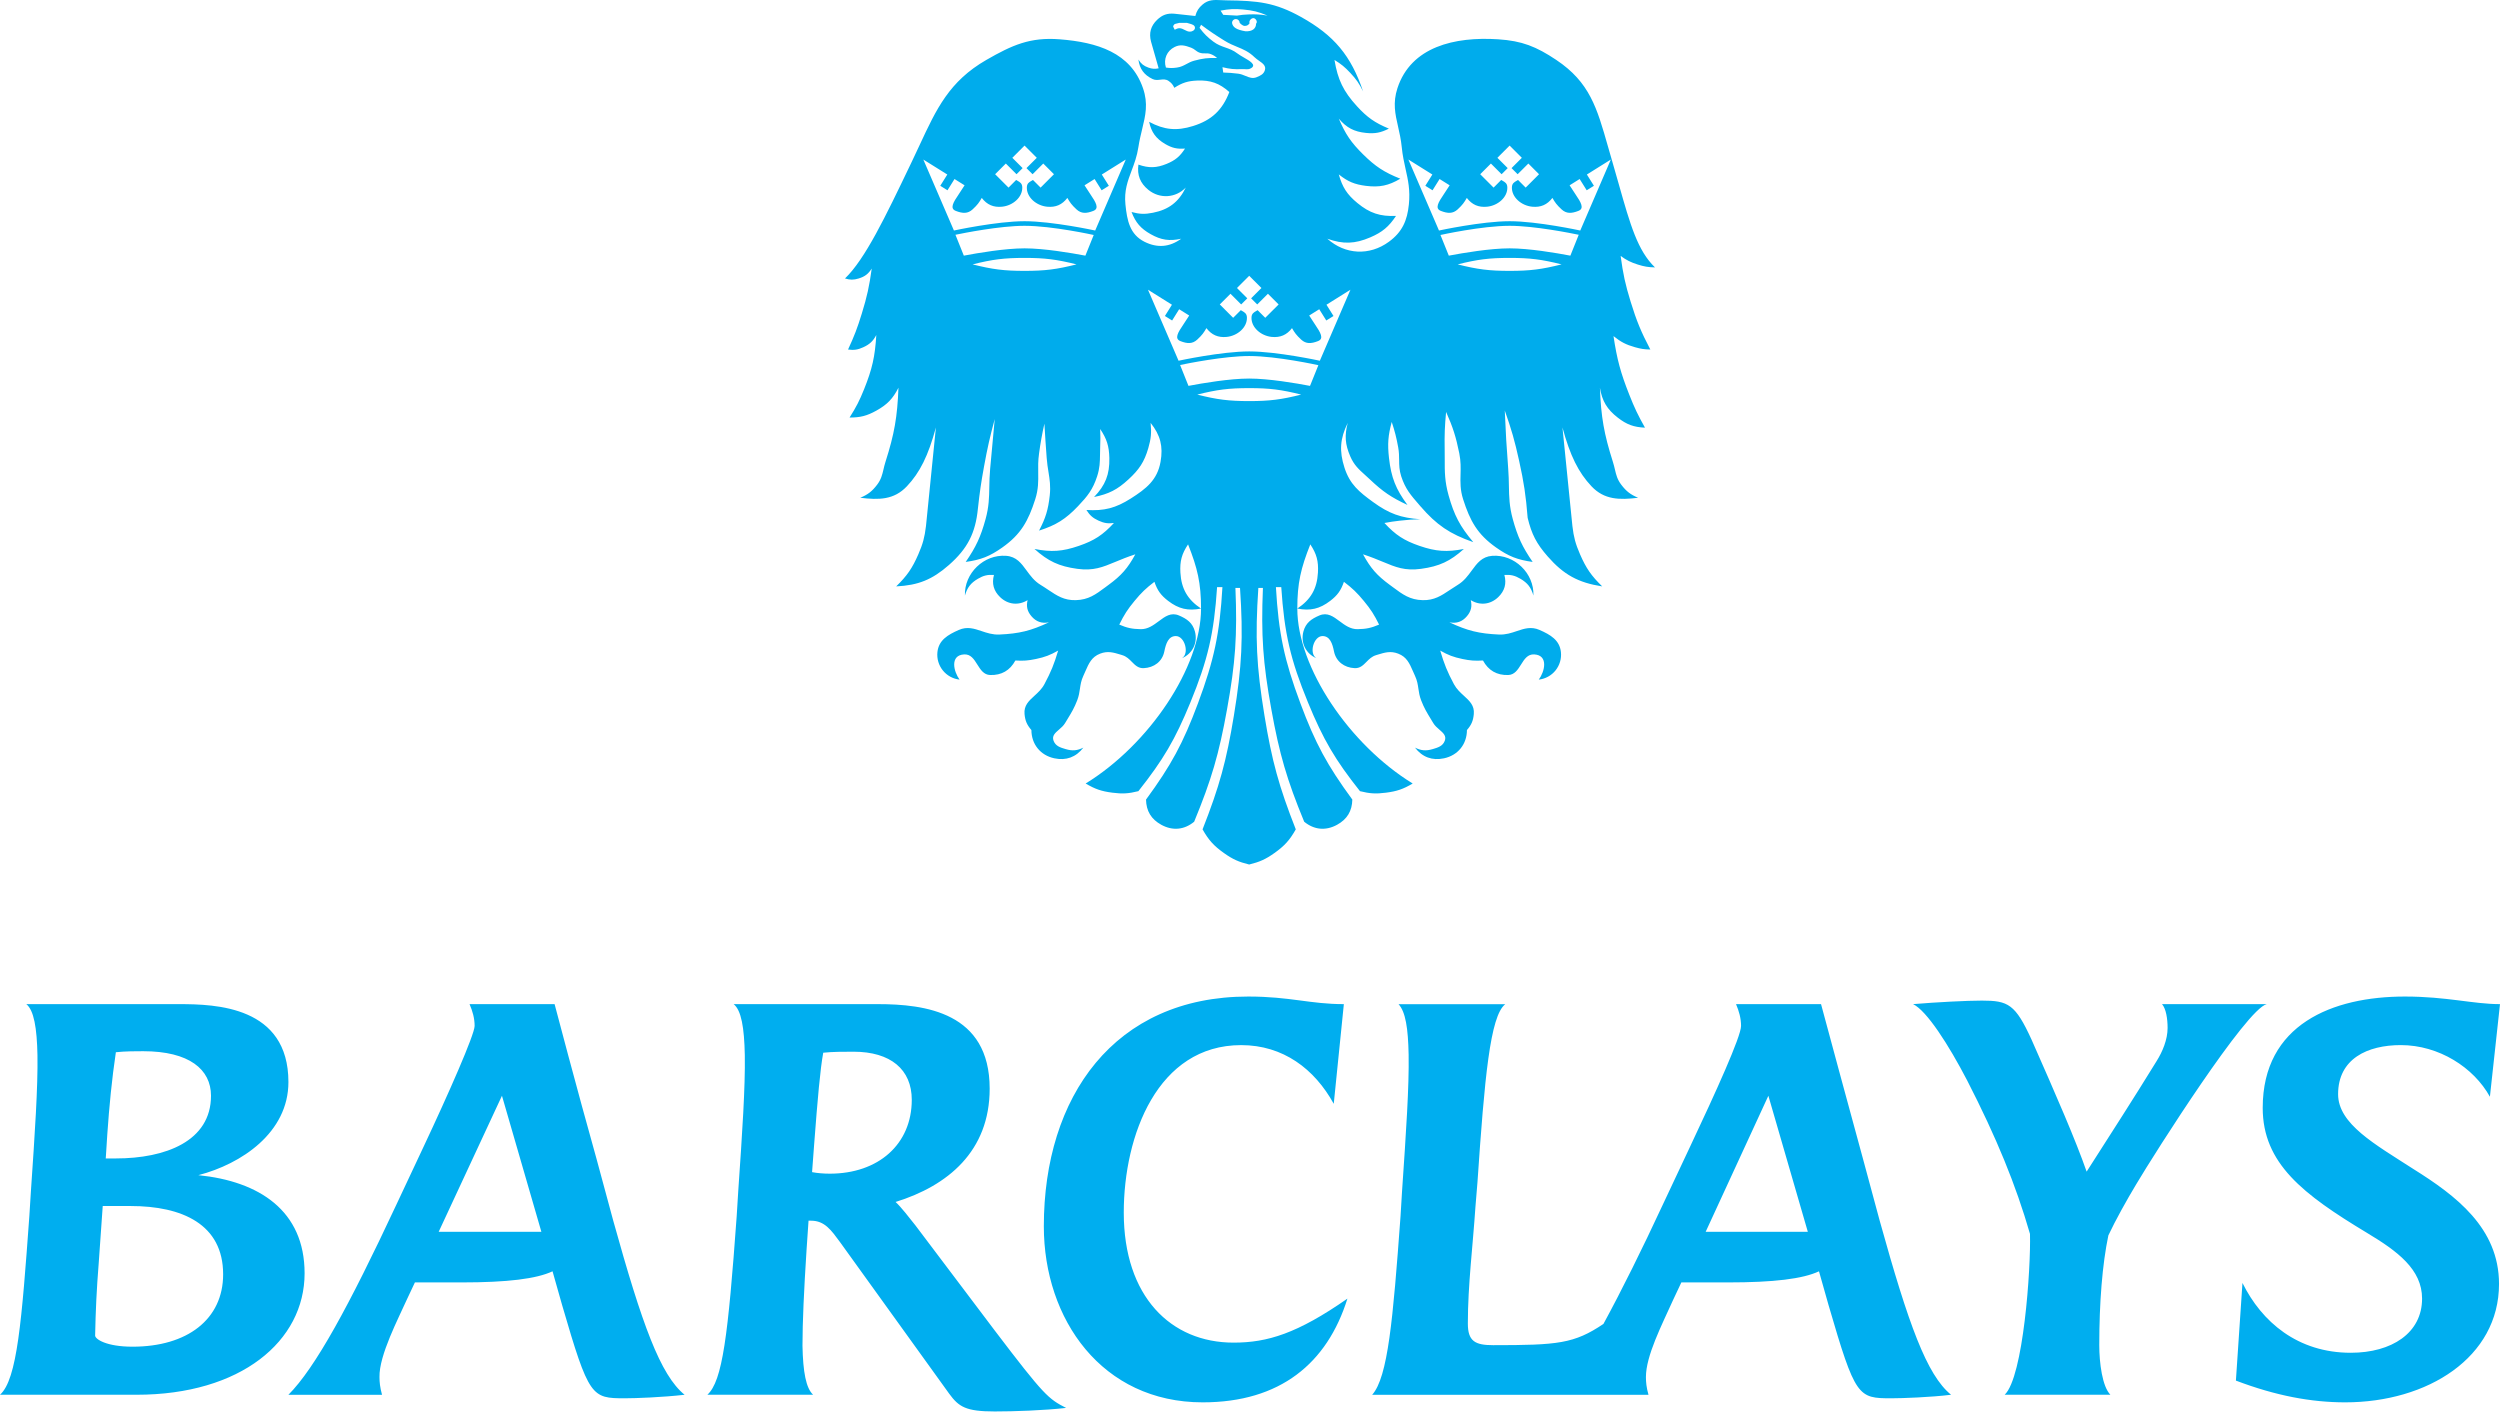 <svg width="130" height="74" viewBox="0 0 130 74" fill="none" xmlns="http://www.w3.org/2000/svg">
<path d="M129.475 57.031C128.632 55.503 126.816 54.345 124.843 54.345C123.107 54.345 121.581 55.056 121.581 56.898C121.581 58.45 123.502 59.503 125.503 60.793C127.685 62.161 129.949 63.844 129.949 66.766C129.949 70.581 126.239 72.922 121.95 72.922C120.187 72.922 118.346 72.581 116.267 71.791L116.608 66.713C117.609 68.74 119.478 70.344 122.239 70.344C124.37 70.344 125.948 69.318 125.948 67.528C125.948 66.002 124.658 65.055 123.081 64.108C119.765 62.109 117.661 60.503 117.661 57.609C117.661 53.267 121.292 51.82 125.054 51.82C127.237 51.82 128.607 52.215 130 52.215L129.475 57.031ZM111.084 61.581C110.608 62.371 110.006 63.449 109.635 64.24C109.32 65.739 109.162 67.74 109.162 69.949C109.162 70.87 109.32 72.106 109.741 72.527H104.243C105.215 71.607 105.611 65.951 105.559 64.161C104.822 61.609 103.82 59.162 102.295 56.188C101.324 54.321 100.191 52.556 99.48 52.215C100.716 52.111 102.295 52.031 103.059 52.031C104.426 52.031 104.796 52.215 105.639 54.058C106.952 57.031 107.925 59.266 108.505 60.925C109.9 58.74 110.873 57.241 112.136 55.189C112.452 54.689 112.715 54.058 112.715 53.452C112.715 52.977 112.635 52.452 112.425 52.215H117.872C116.82 52.452 112.083 59.899 111.084 61.581ZM91.955 56.979L88.694 64.055H94.007L91.955 56.979ZM98.349 72.711C96.612 72.711 96.481 72.659 95.086 67.871L94.587 66.108C93.746 66.502 92.244 66.686 89.851 66.686H87.43L87.009 67.581C86.404 68.924 85.588 70.5 85.588 71.608C85.588 71.871 85.615 72.159 85.721 72.528H71.354C72.171 71.608 72.434 68.635 72.828 63.239L72.906 61.951C73.117 58.872 73.277 56.504 73.249 54.848C73.223 53.48 73.091 52.611 72.723 52.217H78.275C77.485 52.822 77.195 56.084 76.828 61.479L76.722 62.767C76.59 64.767 76.328 66.819 76.328 68.819C76.328 69.739 76.696 69.949 77.644 69.949C81.011 69.949 81.854 69.871 83.379 68.844C84.325 67.108 85.406 64.923 86.457 62.661L87.88 59.635C89.221 56.794 90.535 53.898 90.535 53.347C90.535 52.951 90.43 52.584 90.274 52.215H94.694C94.694 52.215 96.482 58.846 96.877 60.266L97.744 63.476C99.243 68.871 100.192 71.501 101.455 72.527C100.401 72.659 98.902 72.711 98.349 72.711V72.711ZM62.541 72.922C57.305 72.922 54.279 68.608 54.279 63.767C54.279 57.031 57.935 51.82 64.908 51.82C67.092 51.82 68.119 52.215 69.88 52.215L69.355 57.398C68.355 55.583 66.723 54.346 64.54 54.346C60.199 54.346 58.436 59.031 58.436 63.056C58.436 67.423 60.884 69.817 64.145 69.817C65.908 69.817 67.46 69.343 70.066 67.528C69.013 70.897 66.566 72.922 62.541 72.922V72.922ZM44.387 54.689C43.887 54.689 43.28 54.689 42.808 54.741C42.65 55.609 42.518 57.109 42.334 59.529L42.228 60.951C42.493 61.004 42.834 61.031 43.15 61.031C45.675 61.031 47.412 59.503 47.412 57.19C47.412 55.609 46.307 54.689 44.387 54.689ZM51.726 73.396C50.227 73.396 49.858 73.158 49.359 72.474L43.675 64.581C43.228 63.976 42.886 63.476 42.176 63.476H42.044L41.94 65.002C41.807 67.081 41.729 68.74 41.729 69.976C41.755 71.344 41.913 72.185 42.282 72.527H36.783C37.571 71.817 37.86 69.448 38.308 63.239L38.388 61.95C38.598 58.898 38.757 56.53 38.73 54.873C38.702 53.426 38.546 52.531 38.15 52.215H45.648C48.095 52.215 51.463 52.637 51.463 56.609C51.463 59.871 49.279 61.661 46.57 62.502C46.833 62.739 47.306 63.344 47.596 63.713L51.726 69.186C54.305 72.581 54.515 72.738 55.437 73.212C54.279 73.343 52.727 73.396 51.726 73.396ZM26.102 56.979L22.811 64.055H28.152L26.102 56.979ZM32.493 72.711C30.758 72.711 30.626 72.659 29.232 67.871L28.732 66.108C27.889 66.502 26.389 66.686 23.995 66.686H21.575L21.154 67.581C20.733 68.529 19.706 70.477 19.733 71.608C19.733 71.871 19.759 72.134 19.865 72.528H14.998C16.392 71.134 18.155 67.898 20.602 62.662L22.023 59.636C23.311 56.9 24.68 53.795 24.68 53.348C24.68 52.952 24.576 52.585 24.417 52.216H28.839C28.839 52.216 29.994 56.61 31.021 60.267L31.889 63.477C33.389 68.872 34.336 71.502 35.599 72.528C34.468 72.659 33.047 72.711 32.493 72.711ZM7.445 54.663C7.05 54.663 6.525 54.663 6.025 54.716C5.814 56.136 5.682 57.504 5.578 59.004C5.578 59.004 5.498 60.292 5.498 60.239H6.025C8.603 60.239 10.972 59.345 10.972 56.979C10.972 55.609 9.84 54.663 7.445 54.663ZM6.789 62.713H5.342L5.131 65.713C5.026 67.029 4.973 68.133 4.947 69.449C4.947 69.634 5.525 70.028 6.893 70.028C9.734 70.028 11.603 68.608 11.603 66.265C11.603 63.66 9.471 62.713 6.789 62.713ZM7.104 72.527H0C0.895 71.737 1.132 68.659 1.526 63.239L1.605 61.976C1.816 58.898 1.974 56.53 1.948 54.873C1.921 53.452 1.763 52.531 1.368 52.215H9.314C11.208 52.215 14.998 52.321 14.998 56.267C14.998 58.898 12.55 60.529 10.314 61.109C13.471 61.425 15.839 62.95 15.839 66.213C15.838 69.738 12.524 72.527 7.104 72.527Z" fill="#00AEEF"/>
<path fill-rule="evenodd" clip-rule="evenodd" d="M60.588 7.487C60.11 7.206 59.871 6.877 59.754 6.335C60.542 6.758 61.184 6.819 62.038 6.553C63.002 6.253 63.564 5.726 63.926 4.785C63.409 4.326 62.947 4.161 62.257 4.189C61.77 4.208 61.474 4.302 61.065 4.566C60.989 4.401 60.916 4.313 60.767 4.209C60.625 4.11 60.483 4.127 60.337 4.144C60.206 4.16 60.072 4.176 59.932 4.109C59.492 3.899 59.26 3.581 59.197 3.096C59.334 3.316 59.47 3.426 59.714 3.514C59.912 3.584 60.045 3.594 60.25 3.553L59.853 2.162C59.736 1.719 59.84 1.347 60.171 1.03C60.438 0.774 60.696 0.682 61.063 0.713L62.156 0.832C62.23 0.567 62.325 0.416 62.533 0.236C62.834 -0.024 63.138 -0.009 63.504 0.008C63.587 0.012 63.674 0.016 63.765 0.018C65.414 0.037 66.3 0.128 67.659 0.885C69.374 1.841 70.252 2.894 70.882 4.754C70.679 4.342 70.526 4.121 70.212 3.787C69.93 3.486 69.745 3.334 69.393 3.117C69.563 4.145 69.857 4.751 70.559 5.521C71.094 6.106 71.49 6.384 72.221 6.688C71.8 6.903 71.5 6.96 71.03 6.912C70.411 6.849 70.02 6.643 69.617 6.168C69.961 6.975 70.257 7.412 70.882 8.028C71.523 8.661 71.979 8.959 72.816 9.293C72.204 9.655 71.736 9.752 71.03 9.665C70.437 9.591 70.084 9.443 69.617 9.069C69.802 9.736 70.049 10.117 70.584 10.557C71.221 11.082 71.768 11.265 72.593 11.227C72.216 11.793 71.878 12.075 71.254 12.343C70.453 12.687 69.842 12.706 69.021 12.414C69.952 13.247 71.212 13.31 72.221 12.573C72.916 12.065 73.177 11.474 73.262 10.626C73.336 9.887 73.22 9.367 73.093 8.801C73.016 8.454 72.934 8.089 72.89 7.646C72.851 7.253 72.773 6.91 72.7 6.586C72.55 5.928 72.418 5.348 72.667 4.586C73.372 2.43 75.635 1.897 77.9 2.043C79.149 2.124 79.885 2.421 80.926 3.116C82.665 4.278 83.043 5.609 83.615 7.621L83.615 7.622L83.615 7.623L83.616 7.625L83.617 7.626L83.617 7.627C83.683 7.862 83.753 8.107 83.828 8.361C83.957 8.803 84.075 9.217 84.185 9.607C84.772 11.679 85.157 13.036 86.059 13.905C85.707 13.897 85.503 13.863 85.166 13.757C84.796 13.639 84.591 13.536 84.274 13.31C84.399 14.252 84.515 14.783 84.794 15.691C85.103 16.692 85.331 17.247 85.817 18.175C85.504 18.169 85.323 18.142 85.022 18.056C84.549 17.922 84.285 17.785 83.902 17.477C84.085 18.692 84.269 19.377 84.721 20.52C84.993 21.21 85.175 21.592 85.539 22.239C84.952 22.212 84.589 22.078 84.125 21.718C83.567 21.285 83.312 20.859 83.195 20.162C83.254 21.687 83.408 22.562 83.87 24.016C83.915 24.159 83.946 24.288 83.975 24.41L83.975 24.41L83.975 24.41C84.041 24.691 84.098 24.933 84.308 25.208C84.569 25.55 84.784 25.717 85.182 25.884C84.215 26.002 83.426 25.995 82.758 25.288C82.082 24.572 81.645 23.698 81.248 22.228L81.765 27.354C81.835 27.943 81.926 28.279 82.162 28.824C82.477 29.549 82.748 29.941 83.315 30.493C82.068 30.3 81.311 29.884 80.48 28.935C79.899 28.271 79.645 27.784 79.438 26.927C79.344 25.756 79.245 25.096 78.992 23.95C78.765 22.919 78.6 22.342 78.248 21.346C78.288 22.356 78.347 23.366 78.427 24.374C78.452 24.708 78.458 24.997 78.463 25.271V25.271V25.271V25.271V25.271V25.271V25.271V25.271V25.271C78.473 25.835 78.482 26.329 78.665 26.996C78.92 27.919 79.158 28.432 79.698 29.221C78.906 29.111 78.444 28.928 77.791 28.466C76.826 27.784 76.443 27.089 76.083 25.963C75.927 25.476 75.937 25.081 75.948 24.672C75.957 24.337 75.967 23.992 75.884 23.579C75.71 22.713 75.555 22.228 75.197 21.42C75.127 22.172 75.11 22.6 75.123 23.355C75.126 23.544 75.126 23.718 75.126 23.883V23.883C75.125 24.537 75.124 25.039 75.328 25.764C75.616 26.796 75.921 27.373 76.611 28.192C75.385 27.763 74.707 27.303 73.858 26.321L73.789 26.241C73.358 25.745 73.076 25.42 72.864 24.771C72.76 24.45 72.757 24.193 72.755 23.924V23.924C72.753 23.721 72.751 23.511 72.706 23.261C72.61 22.739 72.536 22.446 72.37 21.941C72.179 22.65 72.146 23.089 72.228 23.818C72.343 24.833 72.58 25.435 73.188 26.257C72.353 25.869 71.903 25.564 71.235 24.93C71.146 24.846 71.062 24.77 70.982 24.698C70.659 24.408 70.407 24.181 70.212 23.727C69.944 23.103 69.91 22.647 70.083 21.99C69.68 22.809 69.634 23.455 69.914 24.323C70.193 25.185 70.669 25.575 71.403 26.108C72.227 26.707 72.841 26.931 73.858 27.001C73.499 27.007 73.141 27.032 72.784 27.076C72.473 27.112 72.298 27.138 71.99 27.195C72.567 27.82 73.012 28.11 73.818 28.387C74.669 28.679 75.238 28.718 76.122 28.546C75.411 29.185 74.844 29.449 73.897 29.579C73.058 29.694 72.578 29.494 71.906 29.214C71.614 29.093 71.286 28.956 70.877 28.824C71.271 29.547 71.603 29.927 72.268 30.413C72.327 30.456 72.384 30.499 72.44 30.54C72.94 30.912 73.315 31.191 73.976 31.208C74.581 31.223 74.949 30.976 75.397 30.676C75.524 30.591 75.657 30.502 75.804 30.413C76.129 30.217 76.335 29.935 76.531 29.667C76.806 29.291 77.06 28.944 77.592 28.903C78.75 28.816 79.781 29.808 79.738 30.97C79.621 30.555 79.434 30.313 79.062 30.096C78.773 29.927 78.561 29.876 78.228 29.896C78.349 30.346 78.245 30.725 77.91 31.049C77.506 31.439 76.959 31.5 76.48 31.208C76.557 31.533 76.497 31.787 76.281 32.042C76.037 32.33 75.737 32.435 75.367 32.36C76.306 32.801 76.913 32.95 77.95 32.996C78.299 33.011 78.594 32.912 78.876 32.816C79.26 32.687 79.619 32.566 80.056 32.757C80.628 33.008 81.103 33.288 81.168 33.909C81.204 34.252 81.103 34.594 80.887 34.863C80.671 35.131 80.358 35.302 80.016 35.34C80.327 34.923 80.533 34.069 79.778 34.029C79.435 34.011 79.265 34.282 79.094 34.556C78.927 34.822 78.758 35.091 78.426 35.101C77.837 35.119 77.396 34.865 77.115 34.346C76.697 34.371 76.453 34.353 76.043 34.267C75.572 34.167 75.308 34.067 74.891 33.83C75.099 34.536 75.259 34.928 75.605 35.578C75.74 35.83 75.938 36.012 76.126 36.183C76.416 36.448 76.679 36.688 76.638 37.128C76.606 37.48 76.514 37.695 76.281 37.962C76.279 38.7 75.811 39.278 75.089 39.432C74.475 39.563 73.962 39.374 73.579 38.876C73.899 39.035 74.15 39.057 74.493 38.955L74.499 38.954C74.785 38.869 75.024 38.798 75.129 38.519C75.224 38.266 75.047 38.113 74.849 37.942C74.734 37.843 74.613 37.738 74.533 37.605C74.483 37.521 74.436 37.444 74.392 37.372C74.197 37.052 74.051 36.813 73.897 36.412C73.812 36.19 73.784 36 73.757 35.813C73.726 35.598 73.695 35.388 73.579 35.141C73.541 35.059 73.507 34.98 73.473 34.903L73.473 34.903C73.295 34.496 73.148 34.159 72.705 33.989C72.31 33.838 72.021 33.926 71.631 34.045L71.553 34.069C71.336 34.134 71.193 34.279 71.055 34.419C70.883 34.593 70.721 34.757 70.44 34.744C69.901 34.718 69.473 34.398 69.367 33.87C69.288 33.472 69.159 33.075 68.771 33.075C68.306 33.075 68.054 33.988 68.454 34.227C67.899 33.99 67.622 33.419 67.778 32.837C67.897 32.392 68.188 32.181 68.613 32.002C69.025 31.829 69.332 32.059 69.659 32.303C69.934 32.508 70.223 32.724 70.599 32.717C71.043 32.709 71.304 32.654 71.712 32.479C71.46 31.966 71.281 31.688 70.917 31.247C70.561 30.816 70.329 30.593 69.884 30.254C69.729 30.705 69.548 30.957 69.169 31.247C68.626 31.663 68.131 31.779 67.46 31.645C68.16 31.18 68.485 30.616 68.533 29.777C68.567 29.184 68.465 28.802 68.136 28.307C67.645 29.541 67.46 30.317 67.46 31.645C67.46 34.704 70.162 38.717 73.46 40.743C72.966 41.035 72.638 41.147 72.07 41.22C71.546 41.288 71.231 41.269 70.719 41.141C69.424 39.508 68.809 38.459 68.017 36.532C67.104 34.31 66.784 32.928 66.626 30.532H66.348C66.487 32.934 66.778 34.316 67.62 36.571C68.395 38.65 69.01 39.788 70.321 41.578C70.309 42.175 70.051 42.601 69.527 42.889C68.94 43.211 68.335 43.155 67.818 42.73C66.915 40.535 66.532 39.225 66.11 36.889C65.67 34.459 65.572 33.039 65.672 30.572H65.434C65.261 33.156 65.333 34.65 65.752 37.207C66.139 39.57 66.505 40.899 67.381 43.127C67.062 43.691 66.796 43.984 66.268 44.359C65.81 44.684 65.502 44.821 64.957 44.955C64.412 44.822 64.104 44.684 63.646 44.359C63.118 43.984 62.852 43.691 62.533 43.127C63.41 40.899 63.775 39.57 64.163 37.207C64.582 34.65 64.653 33.157 64.481 30.572H64.242C64.343 33.039 64.245 34.459 63.805 36.889C63.383 39.225 62.999 40.535 62.096 42.73C61.579 43.155 60.975 43.211 60.388 42.889C59.864 42.601 59.605 42.175 59.593 41.578C60.905 39.788 61.519 38.65 62.295 36.571C63.136 34.316 63.427 32.934 63.566 30.532H63.288C63.13 32.928 62.81 34.31 61.898 36.532C61.106 38.459 60.49 39.508 59.196 41.141C58.684 41.269 58.368 41.288 57.845 41.22C57.276 41.147 56.948 41.035 56.454 40.743C59.752 38.717 62.454 34.704 62.454 31.645C62.454 30.317 62.269 29.541 61.779 28.307C61.45 28.802 61.347 29.184 61.381 29.777C61.429 30.616 61.754 31.18 62.454 31.645C61.783 31.779 61.288 31.664 60.745 31.247C60.366 30.956 60.185 30.705 60.03 30.254C59.585 30.593 59.353 30.816 58.997 31.247C58.633 31.688 58.454 31.966 58.202 32.479C58.61 32.654 58.871 32.709 59.315 32.717C59.691 32.724 59.98 32.508 60.256 32.303C60.582 32.059 60.889 31.829 61.301 32.002C61.726 32.181 62.017 32.392 62.136 32.837C62.292 33.419 62.015 33.99 61.461 34.227C61.861 33.988 61.609 33.075 61.143 33.075C60.755 33.075 60.626 33.472 60.546 33.87C60.441 34.399 60.013 34.718 59.474 34.744C59.193 34.757 59.031 34.593 58.859 34.419C58.721 34.279 58.578 34.134 58.361 34.069L58.282 34.044C57.892 33.926 57.603 33.838 57.209 33.989C56.766 34.159 56.619 34.496 56.441 34.903L56.441 34.903C56.408 34.98 56.373 35.059 56.335 35.141C56.219 35.388 56.189 35.598 56.157 35.812C56.13 35.999 56.102 36.19 56.017 36.412C55.863 36.813 55.718 37.052 55.523 37.371C55.478 37.444 55.431 37.521 55.381 37.605C55.301 37.738 55.18 37.843 55.065 37.942C54.867 38.113 54.69 38.266 54.785 38.519C54.891 38.798 55.13 38.869 55.416 38.954L55.421 38.955C55.764 39.057 56.015 39.035 56.335 38.876C55.953 39.374 55.439 39.563 54.825 39.432C54.103 39.278 53.635 38.7 53.633 37.962C53.401 37.695 53.308 37.48 53.276 37.128C53.235 36.689 53.498 36.448 53.788 36.183C53.976 36.012 54.175 35.83 54.309 35.578C54.655 34.928 54.815 34.536 55.024 33.83C54.606 34.067 54.342 34.167 53.872 34.267C53.461 34.353 53.218 34.372 52.799 34.346C52.518 34.866 52.078 35.119 51.488 35.101C51.156 35.091 50.988 34.822 50.821 34.556C50.649 34.282 50.48 34.011 50.137 34.029C49.382 34.069 49.588 34.923 49.898 35.34C49.556 35.302 49.243 35.131 49.027 34.862C48.811 34.594 48.71 34.252 48.746 33.909C48.812 33.288 49.287 33.008 49.859 32.757C50.295 32.566 50.654 32.687 51.039 32.816C51.32 32.911 51.615 33.011 51.965 32.996C53.001 32.95 53.608 32.801 54.547 32.36C54.177 32.435 53.877 32.33 53.633 32.042C53.417 31.787 53.357 31.533 53.435 31.208C52.956 31.5 52.407 31.439 52.004 31.049C51.669 30.725 51.565 30.347 51.686 29.896C51.352 29.876 51.141 29.927 50.852 30.096C50.48 30.313 50.293 30.555 50.176 30.97C50.133 29.808 51.164 28.816 52.322 28.903C52.854 28.943 53.108 29.291 53.383 29.667L53.383 29.667C53.579 29.934 53.785 30.217 54.11 30.413C54.257 30.502 54.39 30.591 54.517 30.677C54.965 30.977 55.333 31.223 55.938 31.208C56.599 31.191 56.973 30.913 57.474 30.541L57.474 30.541C57.529 30.499 57.587 30.456 57.646 30.413C58.311 29.927 58.644 29.547 59.037 28.824C58.628 28.956 58.3 29.093 58.008 29.214C57.337 29.494 56.856 29.694 56.017 29.579C55.069 29.449 54.504 29.185 53.792 28.546C54.676 28.719 55.245 28.679 56.097 28.387C56.902 28.111 57.347 27.82 57.925 27.195C57.614 27.235 57.415 27.205 57.13 27.076C56.83 26.939 56.669 26.799 56.494 26.52C57.421 26.575 58.015 26.421 58.799 25.924C59.608 25.41 60.18 24.96 60.348 24.016C60.491 23.213 60.341 22.627 59.832 21.99C59.883 22.501 59.855 22.808 59.712 23.301C59.503 24.023 59.233 24.421 58.679 24.93C58.103 25.461 57.659 25.688 56.891 25.844C57.482 25.234 57.704 24.666 57.686 23.818C57.672 23.2 57.553 22.821 57.209 22.308C57.224 22.625 57.224 22.944 57.209 23.261C57.204 23.398 57.202 23.523 57.201 23.64C57.196 24.029 57.191 24.338 57.05 24.771C56.828 25.454 56.552 25.801 56.057 26.321C55.413 26.997 54.919 27.307 54.031 27.592C54.376 26.932 54.505 26.505 54.587 25.764C54.64 25.282 54.583 24.932 54.521 24.545C54.486 24.325 54.448 24.093 54.428 23.818C54.376 23.121 54.35 22.727 54.309 22.03C54.193 22.542 54.1 23.059 54.031 23.579C53.977 23.958 53.982 24.278 53.987 24.585C53.993 25.025 54 25.439 53.832 25.963C53.471 27.089 53.089 27.784 52.123 28.467C51.47 28.929 51.008 29.111 50.216 29.221C50.757 28.432 50.995 27.919 51.249 26.996C51.426 26.355 51.434 25.874 51.444 25.336C51.449 25.044 51.455 24.734 51.488 24.374C51.58 23.367 51.633 22.799 51.726 21.791C51.47 22.742 51.347 23.286 51.17 24.255C51.016 25.102 50.945 25.584 50.852 26.44C50.726 27.723 50.311 28.53 49.343 29.381C48.475 30.142 47.753 30.435 46.601 30.493C47.168 29.941 47.438 29.549 47.753 28.824C47.99 28.279 48.08 27.944 48.151 27.354L48.667 22.228C48.27 23.698 47.833 24.573 47.157 25.288C46.489 25.996 45.7 26.003 44.734 25.884C45.131 25.717 45.346 25.551 45.608 25.208C45.818 24.934 45.874 24.692 45.941 24.41C45.969 24.288 45.999 24.159 46.045 24.016C46.508 22.562 46.661 21.687 46.72 20.162C46.426 20.738 46.133 21.04 45.568 21.354C45.078 21.626 44.737 21.713 44.177 21.712C44.523 21.168 44.692 20.839 44.932 20.241C45.353 19.195 45.5 18.546 45.568 17.421C45.398 17.74 45.221 17.906 44.893 18.056C44.608 18.187 44.409 18.217 44.098 18.176C44.426 17.468 44.584 17.054 44.813 16.308C45.088 15.413 45.203 14.891 45.33 13.964C45.153 14.244 44.972 14.383 44.654 14.48C44.388 14.562 44.206 14.562 43.94 14.48C44.991 13.468 46.043 11.271 47.357 8.527L47.436 8.361C47.572 8.078 47.699 7.803 47.823 7.538L47.823 7.538L47.823 7.538L47.823 7.538C48.696 5.66 49.362 4.226 51.29 3.116C52.63 2.346 53.564 1.923 55.105 2.044C57.057 2.197 58.799 2.734 59.436 4.587C59.713 5.393 59.565 6.003 59.392 6.716L59.392 6.716C59.323 7.003 59.249 7.306 59.197 7.646C59.125 8.124 58.981 8.509 58.842 8.876C58.64 9.415 58.451 9.918 58.522 10.626C58.607 11.474 58.753 12.192 59.515 12.573C60.183 12.907 60.819 12.854 61.423 12.414C60.81 12.549 60.379 12.484 59.833 12.176C59.317 11.884 59.053 11.577 58.84 11.024C59.259 11.138 59.527 11.148 59.953 11.063C60.777 10.9 61.291 10.506 61.661 9.752C61.135 10.301 60.304 10.352 59.714 9.871C59.288 9.524 59.123 9.104 59.198 8.56C59.739 8.749 60.137 8.738 60.668 8.52C61.115 8.336 61.359 8.133 61.621 7.725C61.209 7.757 60.945 7.696 60.588 7.487ZM61.285 18.758C61.285 18.758 63.514 18.274 64.959 18.274C66.404 18.274 68.632 18.758 68.632 18.758L70.223 15.066L68.976 15.846L69.342 16.432L68.967 16.666L68.601 16.08L68.078 16.407L68.376 16.864C68.674 17.301 68.858 17.613 68.535 17.738C68.177 17.877 67.912 17.891 67.661 17.659C67.403 17.42 67.323 17.301 67.184 17.063C66.912 17.418 66.576 17.563 66.131 17.52C65.564 17.463 65.058 17.023 65.078 16.506C65.086 16.308 65.192 16.247 65.325 16.171L65.325 16.171C65.348 16.158 65.372 16.144 65.396 16.129L65.793 16.526L66.489 15.831L65.932 15.275L65.376 15.831L65.058 15.513L65.594 14.977L64.959 14.341L64.323 14.977L64.859 15.513L64.541 15.831L63.985 15.275L63.429 15.831L64.124 16.526L64.522 16.129C64.546 16.144 64.569 16.157 64.592 16.17L64.592 16.17C64.725 16.247 64.832 16.308 64.84 16.506C64.859 17.023 64.354 17.463 63.787 17.52C63.341 17.563 63.006 17.418 62.734 17.063C62.594 17.301 62.515 17.42 62.257 17.659C62.005 17.891 61.74 17.877 61.383 17.738C61.06 17.612 61.243 17.301 61.541 16.864L61.839 16.407L61.316 16.08L60.95 16.666L60.575 16.432L60.941 15.846L59.695 15.066L61.285 18.758ZM61.365 18.979C61.775 18.894 63.676 18.513 64.959 18.513C66.404 18.513 68.555 18.99 68.555 18.99L68.121 20.066C67.377 19.924 65.974 19.685 64.959 19.685C63.945 19.685 62.545 19.923 61.8 20.065L61.365 18.979ZM62.257 20.519C63.287 20.261 63.897 20.182 64.959 20.182C66.021 20.182 66.631 20.261 67.661 20.519C66.631 20.778 66.021 20.857 64.959 20.857C63.897 20.857 63.287 20.778 62.257 20.519ZM53.277 11.503C51.832 11.503 49.604 11.987 49.604 11.987L48.013 8.296L49.26 9.075L48.894 9.661L49.269 9.895L49.635 9.309L50.158 9.636L49.86 10.093C49.562 10.53 49.378 10.842 49.701 10.967C50.059 11.106 50.324 11.12 50.575 10.888C50.834 10.649 50.913 10.53 51.052 10.292C51.324 10.647 51.66 10.793 52.105 10.749C52.672 10.693 53.178 10.252 53.158 9.736C53.15 9.537 53.044 9.476 52.911 9.4L52.911 9.4L52.911 9.4L52.911 9.4C52.888 9.387 52.864 9.373 52.84 9.358L52.443 9.756L51.747 9.06L52.303 8.504L52.859 9.06L53.177 8.742L52.641 8.206L53.277 7.57L53.913 8.206L53.376 8.742L53.694 9.06L54.25 8.504L54.806 9.06L54.111 9.756L53.714 9.358C53.69 9.373 53.666 9.387 53.643 9.4L53.643 9.4L53.643 9.4L53.643 9.4L53.643 9.4L53.643 9.4L53.643 9.4C53.51 9.476 53.403 9.537 53.396 9.736C53.376 10.252 53.882 10.693 54.449 10.749C54.894 10.793 55.23 10.647 55.502 10.292C55.641 10.53 55.72 10.649 55.978 10.888C56.23 11.12 56.495 11.106 56.852 10.967C57.175 10.842 56.992 10.53 56.694 10.093L56.396 9.636L56.919 9.309L57.285 9.895L57.66 9.661L57.294 9.075L58.54 8.296L56.95 11.987C56.951 11.987 54.722 11.503 53.277 11.503ZM53.277 11.742C51.994 11.742 50.093 12.123 49.683 12.208L50.119 13.294C50.864 13.152 52.264 12.914 53.278 12.914C54.293 12.914 55.696 13.153 56.44 13.294L56.873 12.219C56.873 12.219 54.722 11.742 53.277 11.742ZM53.277 13.411C52.215 13.411 51.605 13.49 50.575 13.748C51.605 14.007 52.215 14.086 53.277 14.086C54.339 14.086 54.949 14.007 55.979 13.748C54.949 13.49 54.339 13.411 53.277 13.411ZM82.174 11.987C82.174 11.987 79.945 11.503 78.501 11.503C77.055 11.503 74.827 11.987 74.827 11.987L73.236 8.296L74.483 9.075L74.117 9.661L74.492 9.895L74.858 9.309L75.382 9.636L75.083 10.093C74.786 10.53 74.601 10.842 74.924 10.967C75.282 11.106 75.547 11.12 75.799 10.888C76.057 10.649 76.136 10.53 76.275 10.292C76.547 10.647 76.883 10.793 77.329 10.749C77.895 10.693 78.401 10.252 78.381 9.736C78.374 9.538 78.267 9.476 78.134 9.4C78.111 9.387 78.087 9.373 78.063 9.358L77.666 9.756L76.971 9.06L77.527 8.504L78.083 9.06L78.401 8.742L77.865 8.206L78.501 7.57L79.136 8.206L78.6 8.742L78.917 9.06L79.474 8.504L80.03 9.06L79.335 9.756L78.938 9.358C78.914 9.373 78.89 9.387 78.867 9.4L78.867 9.4C78.734 9.476 78.627 9.537 78.619 9.736C78.6 10.252 79.106 10.693 79.672 10.749C80.118 10.793 80.453 10.647 80.725 10.292C80.864 10.53 80.944 10.649 81.202 10.888C81.454 11.12 81.719 11.106 82.076 10.967C82.399 10.842 82.216 10.53 81.918 10.093L81.619 9.636L82.142 9.309L82.509 9.895L82.884 9.661L82.518 9.075L83.764 8.296L82.174 11.987ZM82.094 12.208C81.684 12.123 79.784 11.742 78.501 11.742C77.055 11.742 74.904 12.219 74.904 12.219L75.338 13.294C76.082 13.153 77.485 12.914 78.501 12.914C79.514 12.914 80.914 13.152 81.659 13.294L82.094 12.208ZM81.202 13.748C80.173 13.49 79.562 13.411 78.501 13.411C77.439 13.411 76.829 13.49 75.799 13.748C76.828 14.007 77.439 14.086 78.501 14.086C79.562 14.086 80.172 14.007 81.202 13.748ZM65.316 1.229C65.316 1.487 65.118 1.646 64.76 1.626C64.303 1.546 64.104 1.427 64.065 1.189C64.065 1.136 64.086 1.086 64.123 1.048C64.16 1.011 64.211 0.99 64.263 0.99C64.316 0.99 64.367 1.011 64.404 1.048C64.441 1.086 64.462 1.136 64.462 1.189C64.462 1.189 64.602 1.345 64.72 1.348C64.835 1.35 64.917 1.305 64.978 1.209C64.922 1.084 65.088 0.904 65.217 0.95C65.326 0.989 65.402 1.152 65.316 1.229ZM63.469 0.553L63.608 0.772L64.323 0.811C64.52 0.777 64.719 0.757 64.919 0.751C65.307 0.736 65.529 0.749 65.912 0.811C65.442 0.612 65.15 0.539 64.641 0.494C64.185 0.453 63.918 0.467 63.469 0.553ZM62.455 1.288C62.852 1.586 63.263 1.865 63.687 2.123C63.921 2.267 64.135 2.356 64.34 2.44C64.651 2.568 64.939 2.687 65.237 2.977C65.307 3.044 65.389 3.103 65.469 3.159C65.666 3.297 65.846 3.424 65.773 3.652C65.709 3.857 65.553 3.927 65.356 4.01C65.136 4.103 64.962 4.03 64.77 3.95C64.653 3.901 64.528 3.849 64.383 3.831C64.126 3.797 63.867 3.778 63.608 3.772L63.568 3.494C63.953 3.589 64.185 3.612 64.581 3.593C64.639 3.59 64.693 3.594 64.743 3.597C64.862 3.605 64.965 3.611 65.078 3.533C65.324 3.363 64.996 3.173 64.673 2.986L64.673 2.986C64.552 2.916 64.432 2.846 64.343 2.778C64.126 2.612 63.921 2.541 63.715 2.469C63.511 2.397 63.307 2.326 63.091 2.162C62.776 1.924 62.614 1.762 62.376 1.447L62.455 1.288ZM61.085 2.441C60.676 2.64 60.489 3.08 60.628 3.513C60.85 3.545 60.981 3.545 61.204 3.513C61.409 3.484 61.549 3.408 61.695 3.33C61.813 3.265 61.935 3.2 62.098 3.156C62.55 3.034 62.822 3.002 63.29 3.017C63.18 2.92 63.107 2.874 62.972 2.818C62.861 2.772 62.765 2.773 62.668 2.775C62.576 2.776 62.483 2.778 62.376 2.739C62.283 2.705 62.22 2.657 62.157 2.609C62.094 2.562 62.032 2.515 61.939 2.48C61.626 2.365 61.384 2.294 61.085 2.441ZM61.323 1.189L61.085 1.249C61.045 1.288 61.005 1.328 61.005 1.388L61.085 1.547L61.087 1.545C61.166 1.506 61.245 1.467 61.323 1.467C61.433 1.467 61.517 1.512 61.601 1.556C61.686 1.601 61.77 1.646 61.88 1.646C61.999 1.646 62.138 1.566 62.138 1.447C62.138 1.304 61.985 1.263 61.833 1.222C61.794 1.211 61.756 1.201 61.721 1.189H61.323Z" fill="#00ACEC"/>
</svg>
